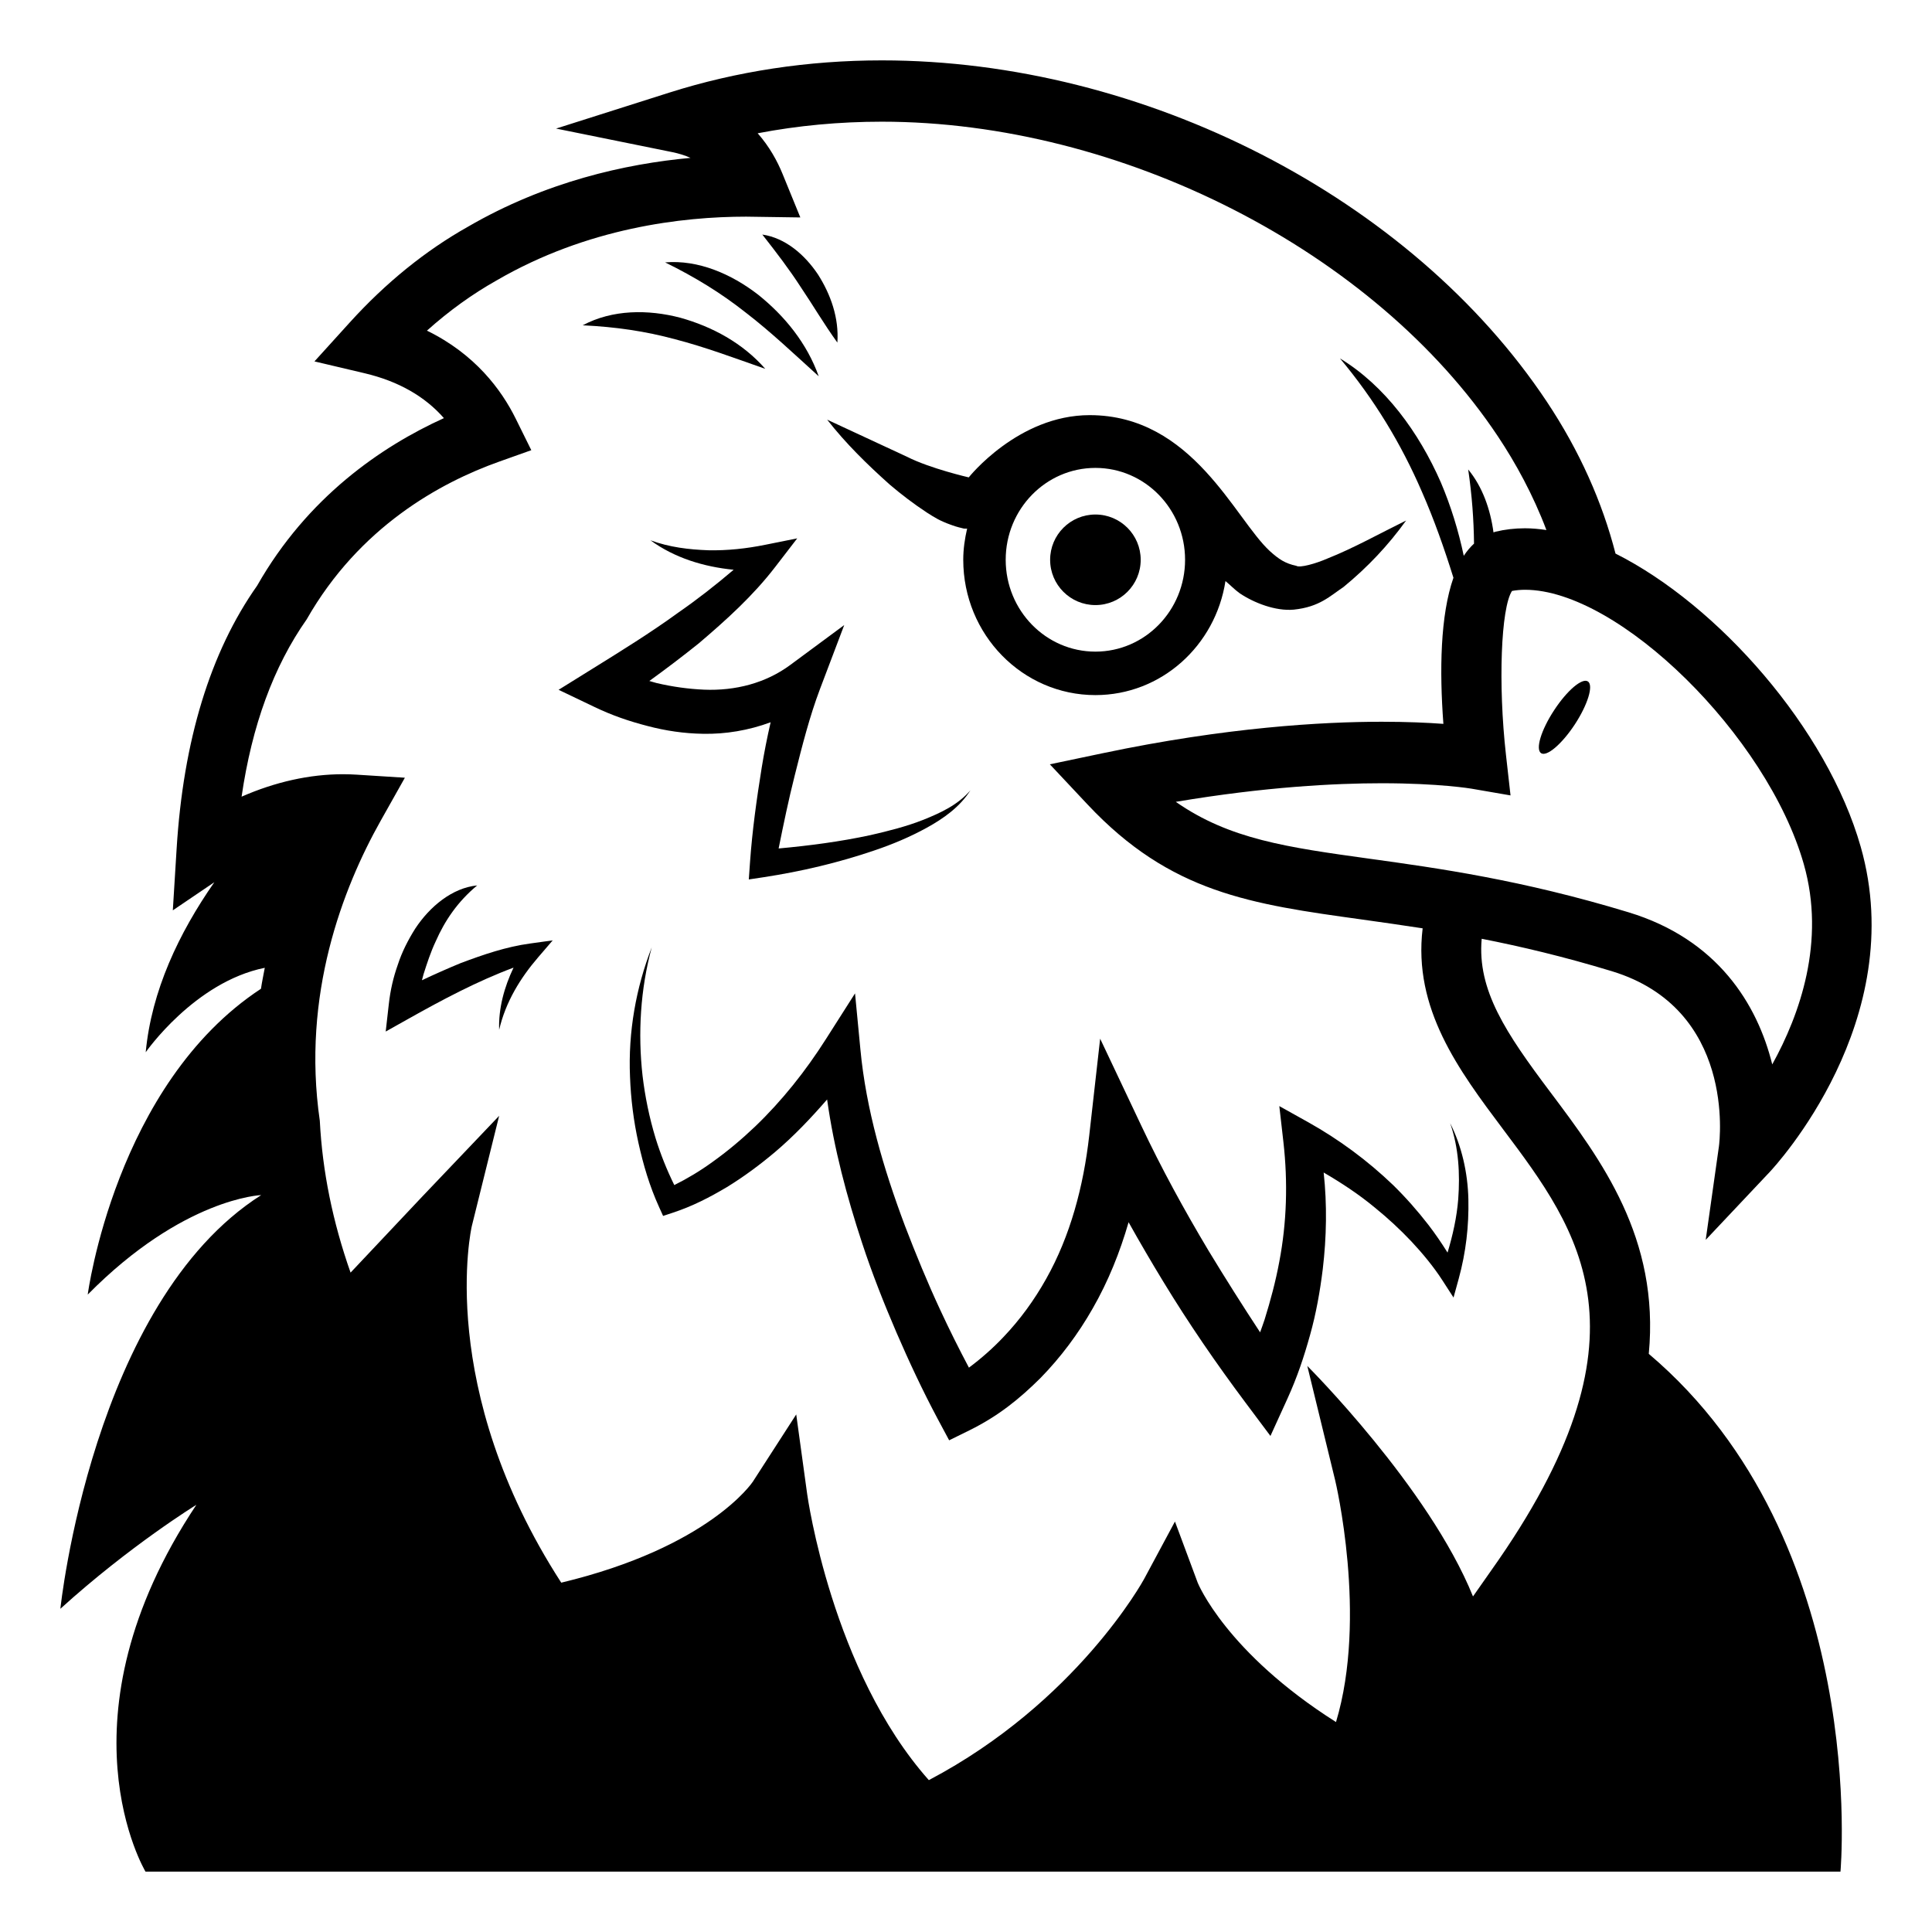 <svg xmlns="http://www.w3.org/2000/svg" viewBox="0 0 64 64" enable-background="new 0 0 64 64"><path d="m29.481 16.059c.383.325.784.632 1.229.924.244.155.414.268.799.405.201.075.303.091.42.122.044.005.07 0 .108.001-.077.333-.128.676-.128 1.032 0 2.476 1.961 4.483 4.378 4.483 2.183 0 3.977-1.639 4.308-3.777.164.134.298.28.476.407.468.314 1.183.594 1.786.539.856-.088 1.206-.455 1.65-.751.801-.658 1.481-1.38 2.072-2.201-.891.438-1.746.918-2.604 1.258-.392.171-.919.319-1.035.242-.367-.078-.574-.216-.876-.488-1.161-1.069-2.558-4.503-5.968-4.503-2.371 0-4.005 2.062-4.005 2.062s-1.272-.292-2.039-.68l-2.651-1.232c.621.794 1.33 1.488 2.08 2.157m6.806-.559c1.641 0 2.97 1.363 2.97 3.043s-1.329 3.043-2.97 3.043c-1.642 0-2.972-1.363-2.972-3.043s1.331-3.043 2.972-3.043"/><circle cx="36.287" cy="18.544" r="1.5"/><path d="m54.618 44.848c.363-3.839-1.576-6.426-3.266-8.676-1.463-1.947-2.422-3.369-2.269-5.074 1.294.254 2.71.588 4.31 1.074 4.098 1.246 3.576 5.598 3.549 5.801l-.438 3.099 2.115-2.243c.191-.203 4.658-5.027 3.02-10.777-1.115-3.92-4.723-8.006-8.123-9.714-.438-1.702-1.187-3.395-2.273-5.028-4.5-6.766-13.353-11.31-22.032-11.31-2.438 0-4.809.36-7.043 1.069l-3.747 1.19 3.847.78c.221.045.423.108.607.191-2.156.197-4.809.79-7.376 2.282-1.405.79-2.721 1.856-3.911 3.168l-1.171 1.292 1.669.394c1.108.263 1.985.761 2.619 1.485-2.074.942-4.521 2.619-6.187 5.55-1.55 2.195-2.448 5.131-2.668 8.728l-.125 2.027 1.375-.931c-1.179 1.692-2.081 3.597-2.273 5.632 0 0 1.616-2.328 3.944-2.797-.042.231-.092.457-.126.694-4.824 3.166-5.739 10.131-5.739 10.131 3.163-3.204 5.746-3.296 5.746-3.296-5.601 3.565-6.652 13.704-6.652 13.704 2.302-2.09 4.505-3.444 4.505-3.444-4.723 7.097-1.685 12.151-1.685 12.151h56.148c0 0 .99-10.937-6.35-17.152m5.135-16.222c.73 2.562-.133 4.985-1.045 6.634-.494-1.999-1.818-4.146-4.76-5.039-3.543-1.077-6.329-1.463-8.568-1.773-2.748-.381-4.65-.645-6.43-1.886 2.959-.499 5.289-.616 6.821-.616 1.913 0 2.964.178 2.975.18l1.292.223-.151-1.344c-.264-2.346-.166-4.868.2-5.429.135-.025.279-.039.432-.039 3.105 0 8.025 4.841 9.234 9.089m-10.353 23.395l-.605.863c-1.465-3.621-5.489-7.635-5.489-7.635l.919 3.771c.013.049 1.083 4.54.032 8.025-3.642-2.307-4.572-4.594-4.579-4.609l-.756-2.033-1.023 1.905c-.022.042-2.234 4.083-7.13 6.661-3.213-3.615-4.021-9.412-4.03-9.473l-.363-2.641-1.438 2.229c-.015.022-1.447 2.168-6.346 3.344-4.175-6.458-2.975-11.76-2.963-11.81l.906-3.655-2.561 2.689c0 0-.395.416-2.361 2.505-.592-1.683-.933-3.353-1.019-5.031-.606-4.172.762-7.706 2.016-9.937l.802-1.426-1.592-.101c-.144-.009-.295-.015-.454-.015-1.108 0-2.247.254-3.363.744.343-2.354 1.057-4.311 2.157-5.875 1.745-3.063 4.427-4.53 6.37-5.222l1.07-.381-.515-1.042c-.474-.96-1.349-2.14-2.942-2.918.729-.653 1.5-1.21 2.308-1.664 3.002-1.745 6.153-2.112 8.266-2.112l1.795.026-.586-1.435c-.175-.431-.438-.912-.827-1.353 1.335-.256 2.71-.384 4.112-.384 7.934 0 16.327 4.288 20.411 10.427.584.877 1.161 1.926 1.605 3.1-.241-.036-.479-.058-.709-.058-.341 0-.67.039-.98.114-.021.005-.041.016-.064.022-.104-.763-.361-1.505-.838-2.084.125.861.184 1.654.193 2.456-.125.116-.238.249-.34.404-.176-.834-.428-1.652-.76-2.434-.727-1.657-1.846-3.197-3.34-4.105 1.135 1.357 2.023 2.82 2.713 4.416.404.92.74 1.874 1.045 2.85-.436 1.248-.465 3.068-.333 4.84-.526-.039-1.21-.07-2.043-.07-1.956 0-5.146.181-9.231 1.04l-1.762.37 1.252 1.334c2.75 2.929 5.408 3.297 9.089 3.807.64.09 1.309.184 2.008.292-.321 2.664 1.192 4.694 2.671 6.665 2.52 3.358 5.123 6.825-.398 14.604"/><path d="m52.168 23.997c.429-.655.624-1.292.435-1.422-.189-.13-.691.295-1.12.951-.431.655-.624 1.292-.434 1.423.187.128.688-.297 1.119-.952"/><path d="m48.306 39.719c-.047.604-.182 1.201-.354 1.775-.197-.316-.404-.619-.63-.914-.362-.468-.752-.91-1.172-1.322-.849-.815-1.797-1.514-2.812-2.082l-.959-.535.137 1.203c.148 1.316.111 2.652-.138 3.954-.121.651-.292 1.29-.488 1.919-.044.139-.099.277-.147.418-.586-.891-1.158-1.797-1.711-2.709-.805-1.347-1.559-2.725-2.225-4.137l-1.363-2.881-.363 3.217c-.19 1.678-.625 3.314-1.423 4.734-.395.708-.873 1.362-1.423 1.938-.343.363-.743.715-1.138 1.008-.329-.621-.649-1.26-.946-1.902-.428-.918-.812-1.855-1.175-2.801-.71-1.891-1.287-3.854-1.474-5.838l-.178-1.857-.964 1.514c-.673 1.059-1.454 2.041-2.346 2.897-.447.426-.92.823-1.417 1.177-.399.29-.834.551-1.26.762-.242-.49-.457-1.023-.623-1.563-.203-.669-.346-1.361-.429-2.063-.157-1.404-.072-2.855.304-4.246-.521 1.334-.783 2.807-.719 4.281.027.736.119 1.473.279 2.193.162.728.364 1.422.686 2.131l.131.289.312-.103c.665-.218 1.229-.512 1.801-.851.562-.345 1.095-.74 1.601-1.167.619-.525 1.182-1.118 1.719-1.737.229 1.635.653 3.217 1.158 4.752.332 1.012.722 1.996 1.139 2.967.422.975.86 1.912 1.371 2.872l.375.7.682-.336c.954-.473 1.65-1.039 2.342-1.726.67-.685 1.251-1.463 1.73-2.304.515-.897.903-1.863 1.19-2.858.372.665.755 1.321 1.149 1.967.844 1.388 1.748 2.704 2.727 4.013l.823 1.1.56-1.229c.334-.733.553-1.4.754-2.121.199-.71.328-1.439.419-2.174.126-1.059.146-2.139.03-3.203.594.347 1.17.725 1.705 1.17.422.342.825.715 1.203 1.115.371.397.736.838 1.021 1.28l.373.577.171-.621c.241-.88.34-1.75.321-2.636-.021-.88-.22-1.759-.604-2.519.284.814.329 1.678.268 2.512"/><path d="m23.292 24.308c.737.015 1.508-.112 2.236-.382-.115.503-.215 1.006-.297 1.512-.166 1.036-.31 2.063-.385 3.114l-.041.581.497-.075c1.25-.192 2.463-.478 3.657-.884.596-.201 1.182-.446 1.74-.753.553-.304 1.101-.69 1.448-1.242-.42.49-.995.75-1.558.977-.57.225-1.164.373-1.757.509-1.001.216-2.024.349-3.039.442.163-.808.331-1.619.532-2.414.246-.98.494-1.96.838-2.868l.803-2.119-1.791 1.324c-.809.598-1.813.859-2.854.816-.52-.023-1.045-.096-1.566-.218-.082-.02-.163-.048-.245-.07.556-.401 1.101-.816 1.639-1.247.899-.766 1.788-1.563 2.538-2.539l.722-.938-1.065.214c-.616.124-1.247.194-1.885.18-.637-.023-1.285-.099-1.912-.33.801.585 1.768.879 2.756.976-.588.5-1.199.98-1.838 1.422-.912.664-1.887 1.266-2.83 1.852l-1.131.703 1.18.564c.601.289 1.158.477 1.764.634.597.158 1.215.25 1.844.259"/><path d="m15.268 31.901c-.437.18-.865.37-1.291.571.019-.066.035-.137.054-.202.117-.368.237-.734.399-1.079.309-.702.734-1.326 1.377-1.86-.827.081-1.571.7-2.053 1.432-.236.375-.439.772-.576 1.194-.15.424-.246.839-.299 1.313l-.102.901.756-.424c1.123-.631 2.286-1.248 3.479-1.693-.309.646-.502 1.352-.477 2.06.217-.935.712-1.727 1.288-2.397l.486-.566-.748.104c-.799.108-1.552.369-2.293.646"/><path d="m25.35 12.218c-.749-.857-1.758-1.398-2.818-1.694-1.06-.276-2.242-.276-3.229.252 1.089.052 2.071.194 3.063.463.992.257 1.952.618 2.984.979"/><path d="m27.121 12.465c-.39-1.096-1.132-2.004-2.009-2.705-.883-.683-1.979-1.16-3.079-1.068.989.487 1.851 1.014 2.671 1.663.828.637 1.589 1.359 2.417 2.11"/><path d="m27.739 11.349c.057-.818-.221-1.596-.643-2.258-.434-.648-1.075-1.209-1.843-1.321.487.622.892 1.151 1.276 1.745.395.584.749 1.193 1.21 1.834"/></svg>